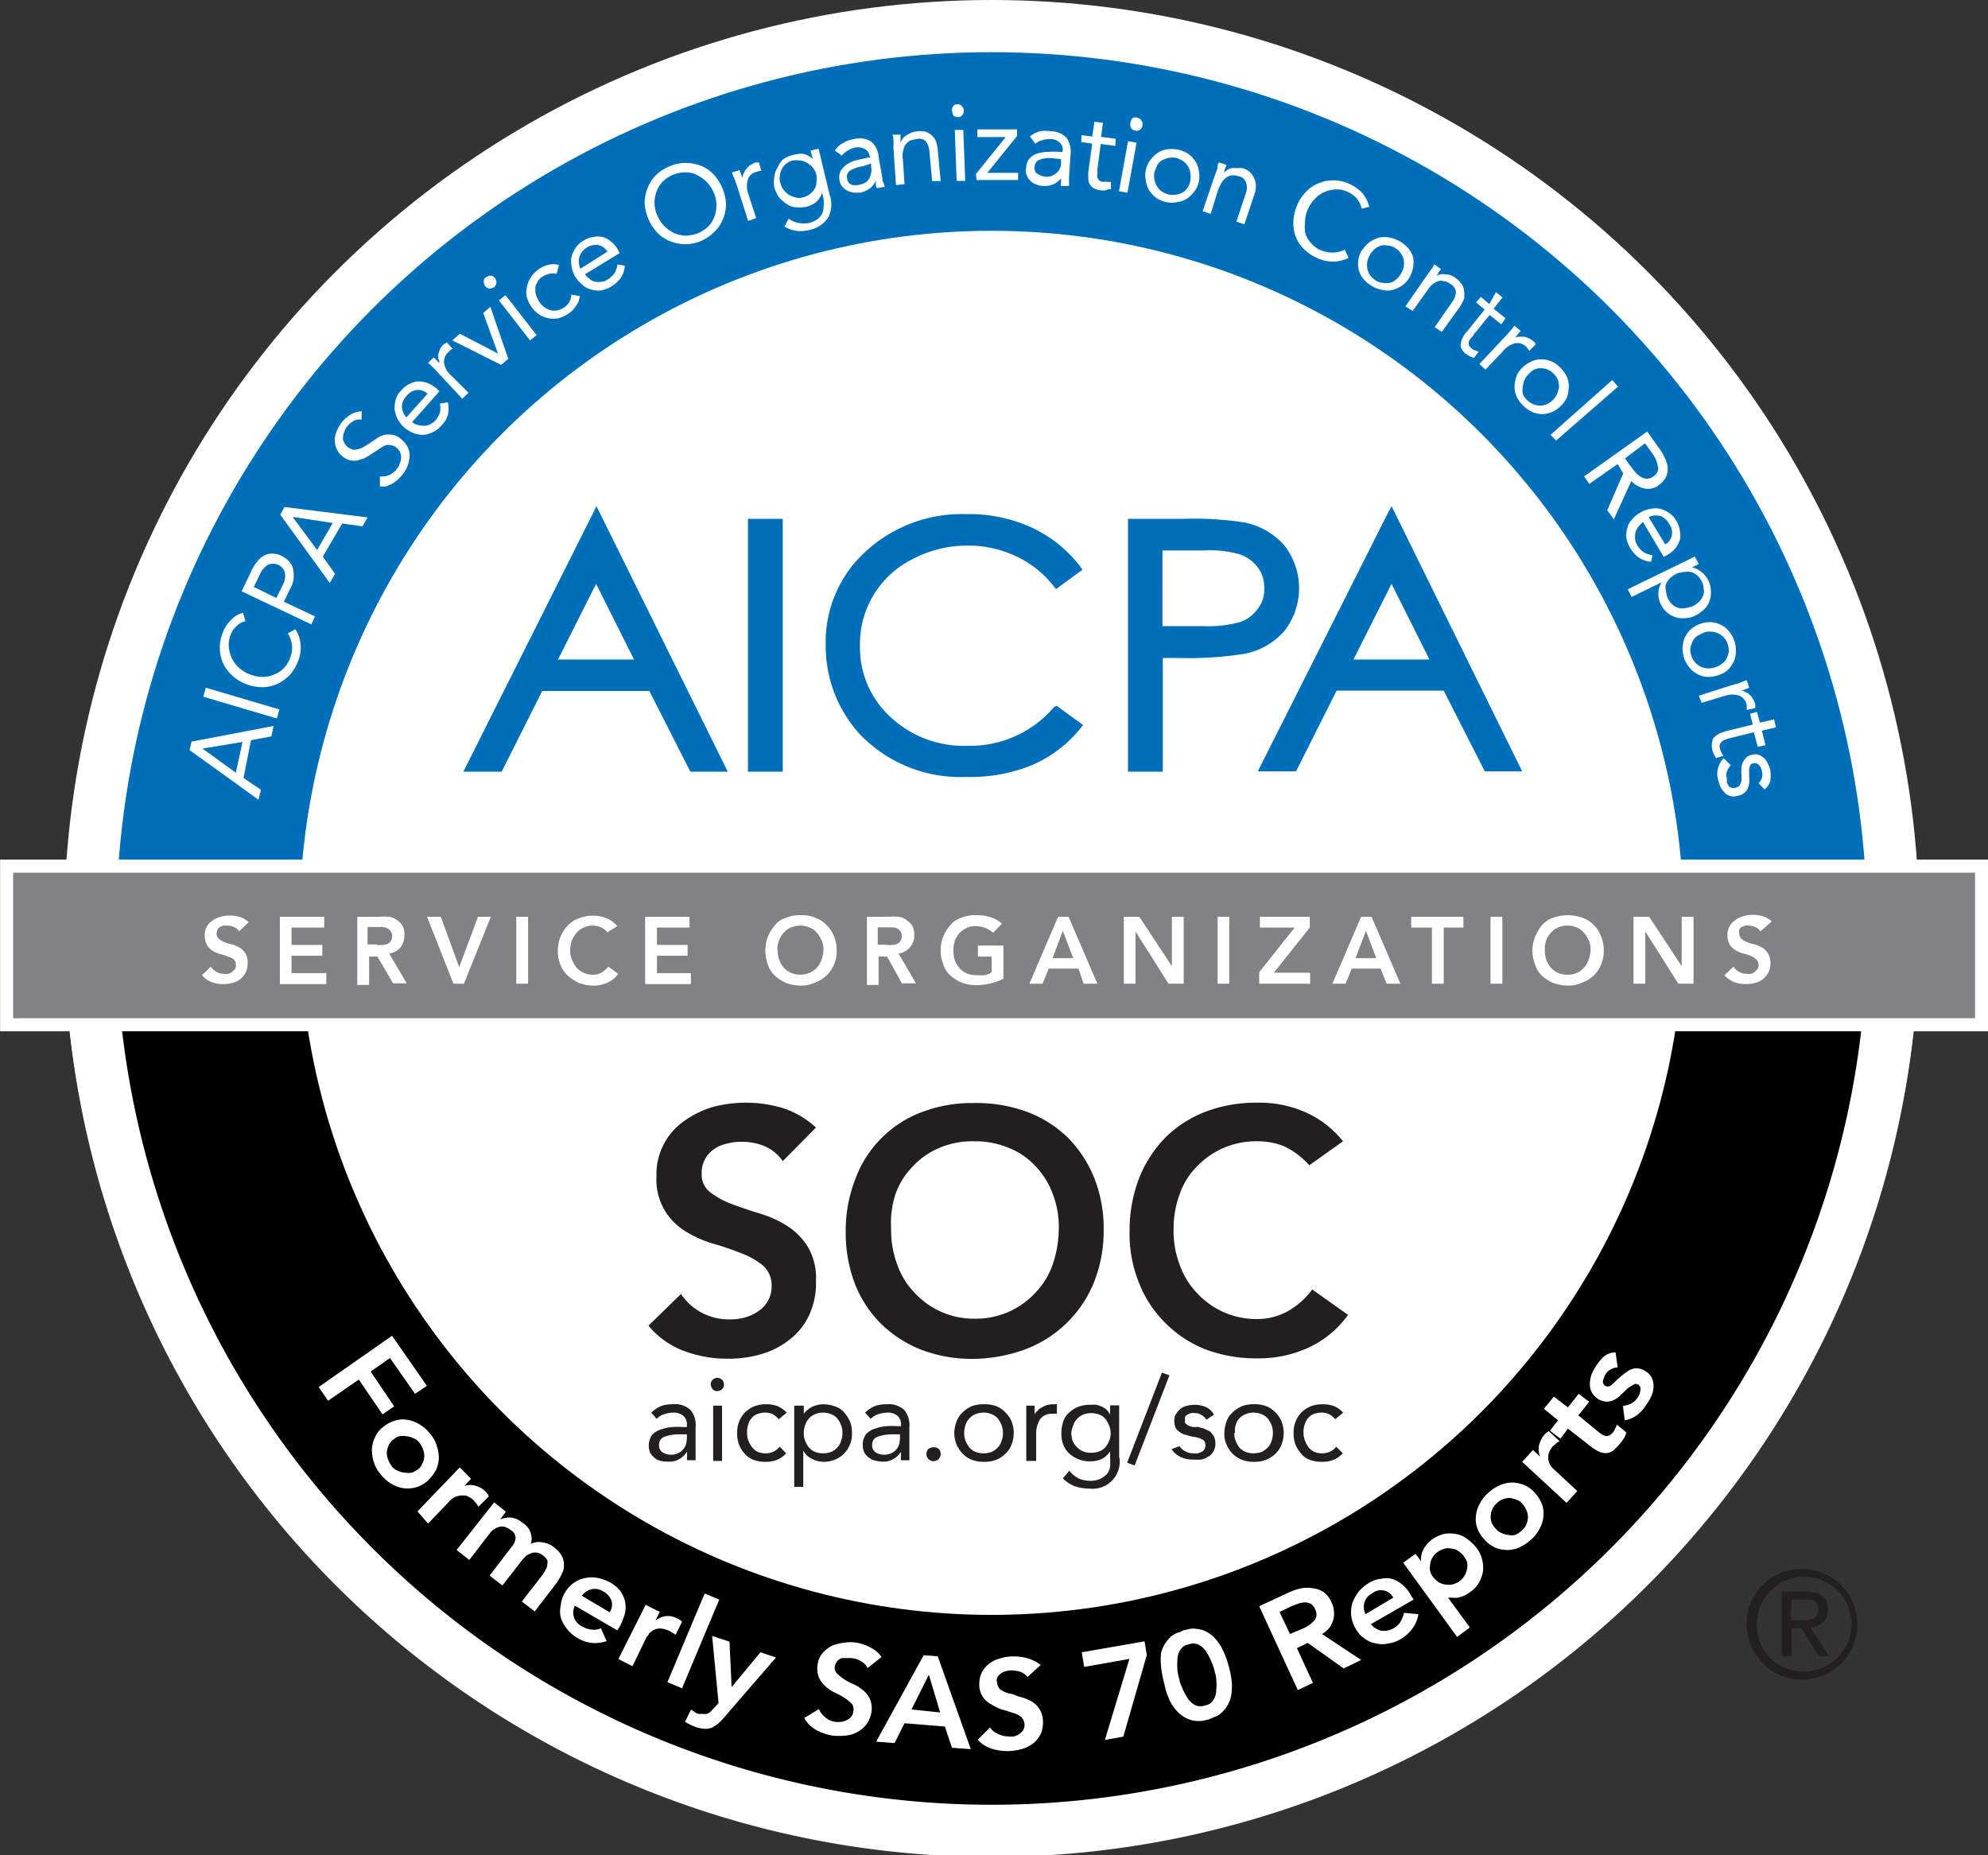 <svg xmlns="http://www.w3.org/2000/svg" viewBox="0 0 114.29 106.66"><rect x="0" y="0" width="114.29" height="106.66" fill="#333333" stroke="none"/><defs><style>.cls-1,.cls-5{fill:#006fba;}.cls-1,.cls-2,.cls-3,.cls-7{stroke:#fff;stroke-miterlimit:10;}.cls-1,.cls-2,.cls-3{stroke-width:3px;}.cls-3,.cls-6{fill:#fff;}.cls-4{fill:#231f20;}.cls-7{fill:#808285;stroke-width:0.75px;}</style></defs><title>Asset 3</title><g id="Layer_2" data-name="Layer 2"><g id="Layer_3" data-name="Layer 3"><g id="bg"><circle class="cls-1" cx="57.01" cy="53.33" r="51.83"/><path class="cls-2" d="M5.21,55.2a51.83,51.83,0,0,0,103.6,0Z"/></g><g id="top"><circle class="cls-3" cx="57.01" cy="53.06" r="38.29"/><path class="cls-4" d="M45,66.76A2.44,2.44,0,0,0,44,65.92a3.37,3.37,0,0,0-1.38-.27,2.89,2.89,0,0,0-.84.11,1.82,1.82,0,0,0-.74.32,1.62,1.62,0,0,0-.7,1.39,1.27,1.27,0,0,0,.49,1.08A4.8,4.8,0,0,0,42,69.2c.49.19,1,.36,1.6.55a6.37,6.37,0,0,1,1.6.7,3.88,3.88,0,0,1,1.22,1.2,3.5,3.5,0,0,1,.49,2,4.32,4.32,0,0,1-.41,2A3.71,3.71,0,0,1,45.42,77a4.6,4.6,0,0,1-1.63.85,6.61,6.61,0,0,1-1.95.27,7,7,0,0,1-2.5-.44,4.82,4.82,0,0,1-2.06-1.46l1.87-1.82a3.29,3.29,0,0,0,1.2,1.08,3.34,3.34,0,0,0,1.57.38,3.23,3.23,0,0,0,.87-.1,2.7,2.7,0,0,0,.79-.36,1.69,1.69,0,0,0,.78-1.43,1.51,1.51,0,0,0-.49-1.2,4.3,4.3,0,0,0-1.22-.7c-.49-.19-1-.38-1.6-.55a6.37,6.37,0,0,1-1.6-.7,3.59,3.59,0,0,1-1.22-1.2,3.5,3.5,0,0,1-.49-2,3.72,3.72,0,0,1,1.6-3.17A5.54,5.54,0,0,1,41,63.64a7.55,7.55,0,0,1,1.9-.24,7.45,7.45,0,0,1,2.14.32,5.22,5.22,0,0,1,1.87,1.11Z"/><path class="cls-4" d="M48.62,70.8a8.1,8.1,0,0,1,.55-3A6.5,6.5,0,0,1,53,63.94a8.14,8.14,0,0,1,3-.52,8.47,8.47,0,0,1,3,.49,6.81,6.81,0,0,1,2.36,1.47,7,7,0,0,1,1.54,2.33,7.8,7.8,0,0,1,.55,3,8,8,0,0,1-.55,3A6.87,6.87,0,0,1,59,77.56a8.92,8.92,0,0,1-3,.57,8.26,8.26,0,0,1-3-.51,7,7,0,0,1-2.34-1.5,6.67,6.67,0,0,1-1.51-2.3A8.27,8.27,0,0,1,48.62,70.8Zm2.61-.16a5.64,5.64,0,0,0,.35,2.06,4.42,4.42,0,0,0,1,1.63A4.63,4.63,0,0,0,56,75.82a4.73,4.73,0,0,0,2-.4,4.65,4.65,0,0,0,1.52-1.09,4.42,4.42,0,0,0,1-1.63,6.49,6.49,0,0,0,.35-2.06,5.2,5.2,0,0,0-.35-2,4.55,4.55,0,0,0-1-1.6A4.17,4.17,0,0,0,58,66a5.06,5.06,0,0,0-2-.38,4.81,4.81,0,0,0-2,.38,4.43,4.43,0,0,0-1.52,1.06,4.3,4.3,0,0,0-1,1.6A5.35,5.35,0,0,0,51.23,70.64Z"/><path class="cls-4" d="M75.27,67a4.39,4.39,0,0,0-1.49-1.11,4,4,0,0,0-1.44-.27,4.81,4.81,0,0,0-2,.38,4.73,4.73,0,0,0-1.52,1.06,4.07,4.07,0,0,0-1,1.6,5.63,5.63,0,0,0-.35,2,5.44,5.44,0,0,0,.35,2.06,4.42,4.42,0,0,0,1,1.63,4.63,4.63,0,0,0,3.47,1.49,3.62,3.62,0,0,0,1.65-.4,4.41,4.41,0,0,0,1.5-1.3l2.06,1.46a5.76,5.76,0,0,1-2.31,1.9,6.88,6.88,0,0,1-2.9.6,8.31,8.31,0,0,1-3-.52A6.74,6.74,0,0,1,67,76.07a6.64,6.64,0,0,1-1.52-2.31,7.57,7.57,0,0,1-.54-3,8.32,8.32,0,0,1,.54-3A7.12,7.12,0,0,1,67,65.4a6.74,6.74,0,0,1,2.33-1.49,8.2,8.2,0,0,1,3-.51,6.53,6.53,0,0,1,2.63.51,5.71,5.71,0,0,1,2.25,1.71Z"/><path class="cls-4" d="M37.44,81.22a2,2,0,0,1,.57-.38,2,2,0,0,1,.68-.1,1.29,1.29,0,0,1,1,.32,1.35,1.35,0,0,1,.3,1v1.62c0,.11,0,.19,0,.28H39.5a1.1,1.1,0,0,1,0-.25v-.24h0a1.42,1.42,0,0,1-.41.4,1.1,1.1,0,0,1-.62.17A2.05,2.05,0,0,1,38,84a.85.85,0,0,1-.38-.19.89.89,0,0,1-.25-.3,1.1,1.1,0,0,1,.11-1,1.15,1.15,0,0,1,.52-.32,2.4,2.4,0,0,1,.65-.14,4.86,4.86,0,0,1,.65,0h.19V81.9a.64.64,0,0,0-.22-.51.9.9,0,0,0-.57-.17,1.66,1.66,0,0,0-.51.09,1,1,0,0,0-.44.27ZM39,82.47a2.35,2.35,0,0,0-.81.14.47.47,0,0,0-.3.46.48.48,0,0,0,.19.43.88.88,0,0,0,.49.14.92.92,0,0,0,.4-.08.81.81,0,0,0,.3-.22.92.92,0,0,0,.17-.3,2.06,2.06,0,0,0,.05-.38v-.19Z"/><path class="cls-4" d="M40.86,79.6a.35.35,0,0,1,.11-.27.39.39,0,0,1,.54,0,.35.35,0,0,1,.11.27.32.32,0,0,1-.11.27.35.35,0,0,1-.27.11.31.31,0,0,1-.27-.11A.5.5,0,0,1,40.86,79.6ZM41,80.82h.51V84H41Z"/><path class="cls-4" d="M44.77,81.6a1.25,1.25,0,0,0-.35-.29,1.08,1.08,0,0,0-.44-.09,1.18,1.18,0,0,0-.46.09.7.7,0,0,0-.32.24.81.81,0,0,0-.19.38,1.17,1.17,0,0,0-.06.46,1.34,1.34,0,0,0,.08.46,2,2,0,0,0,.22.38,1,1,0,0,0,.33.25,1.18,1.18,0,0,0,.43.08,1,1,0,0,0,.81-.38l.38.38a1.47,1.47,0,0,1-.54.38,1.85,1.85,0,0,1-.65.11,1.94,1.94,0,0,1-.68-.11,1.3,1.3,0,0,1-.51-.35,1.65,1.65,0,0,1-.33-.52,1.8,1.8,0,0,1-.11-.68,1.67,1.67,0,0,1,.11-.65,1.65,1.65,0,0,1,.33-.52,1.71,1.71,0,0,1,.51-.35,1.83,1.83,0,0,1,.68-.13,1.93,1.93,0,0,1,.68.1,1.71,1.71,0,0,1,.54.38Z"/><path class="cls-4" d="M45.69,80.82h.52v.46h0a1.62,1.62,0,0,1,.51-.41,1.65,1.65,0,0,1,.63-.13,2,2,0,0,1,.68.13,1.17,1.17,0,0,1,.51.35,2.07,2.07,0,0,1,.33.52,1.74,1.74,0,0,1,.11.65,1.61,1.61,0,0,1-.44,1.17,1.49,1.49,0,0,1-.51.35,1.66,1.66,0,0,1-.63.14,1.51,1.51,0,0,1-.76-.19,1.07,1.07,0,0,1-.46-.46h0v2.09h-.52V80.82Zm.52,1.57a1.14,1.14,0,0,0,.08.46,1.3,1.3,0,0,0,.22.38,1,1,0,0,0,.35.25,1.36,1.36,0,0,0,.92,0,1,1,0,0,0,.35-.25.8.8,0,0,0,.22-.38,1.14,1.14,0,0,0,.08-.46,1.17,1.17,0,0,0-.08-.46,1.3,1.3,0,0,0-.22-.38.85.85,0,0,0-.35-.24,1.22,1.22,0,0,0-.92,0,1,1,0,0,0-.57.62A1.24,1.24,0,0,0,46.21,82.39Z"/><path class="cls-4" d="M49.73,81.22a2,2,0,0,1,.57-.38,2,2,0,0,1,.68-.1,1.32,1.32,0,0,1,1,.32,1.39,1.39,0,0,1,.3,1v1.62c0,.11,0,.19,0,.28H51.8a.74.74,0,0,1,0-.25v-.24h0a1.3,1.3,0,0,1-.41.4,1.1,1.1,0,0,1-.62.17,2.14,2.14,0,0,1-.46-.06.91.91,0,0,1-.38-.19.89.89,0,0,1-.25-.3.92.92,0,0,1-.08-.4,1,1,0,0,1,.19-.63,1.15,1.15,0,0,1,.52-.32,2.4,2.4,0,0,1,.65-.14,4.86,4.86,0,0,1,.65,0h.19V81.9a.64.64,0,0,0-.22-.51.86.86,0,0,0-.57-.17,1.66,1.66,0,0,0-.51.09,1,1,0,0,0-.44.27Zm1.52,1.25a2.35,2.35,0,0,0-.81.14.47.47,0,0,0-.3.46.5.5,0,0,0,.19.43.88.88,0,0,0,.49.14,1,1,0,0,0,.41-.08.89.89,0,0,0,.3-.22.88.88,0,0,0,.16-.3,1.46,1.46,0,0,0,.05-.38v-.19Z"/><path class="cls-4" d="M53.67,83.21a.41.41,0,0,1,.3.1.4.4,0,0,1,.11.3.44.44,0,0,1-.14.3.41.41,0,0,1-.68-.3.43.43,0,0,1,.11-.3A.6.6,0,0,1,53.67,83.21Z"/><path class="cls-4" d="M54.86,82.39a2,2,0,0,1,.14-.68,1.3,1.3,0,0,1,.35-.51,1.76,1.76,0,0,1,.54-.36,1.93,1.93,0,0,1,.68-.1,1.9,1.9,0,0,1,.68.1,1.42,1.42,0,0,1,.54.36,1.57,1.57,0,0,1,.36.51,1.83,1.83,0,0,1,.13.68,1.91,1.91,0,0,1-.13.68,1.32,1.32,0,0,1-.36.52,1.53,1.53,0,0,1-.54.35,1.9,1.9,0,0,1-.68.11,1.94,1.94,0,0,1-.68-.11,1.48,1.48,0,0,1-.54-.35,1.9,1.9,0,0,1-.35-.52A1.79,1.79,0,0,1,54.86,82.39Zm.57,0a1.34,1.34,0,0,0,.08.46,2,2,0,0,0,.22.38,1.19,1.19,0,0,0,.35.25,1.4,1.4,0,0,0,.47.08,1.39,1.39,0,0,0,.46-.08,1.19,1.19,0,0,0,.35-.25.89.89,0,0,0,.22-.38,1.34,1.34,0,0,0,.08-.46,1.39,1.39,0,0,0-.08-.46,2,2,0,0,0-.22-.38,1,1,0,0,0-.35-.24,1.18,1.18,0,0,0-.46-.09,1.19,1.19,0,0,0-.47.09,1,1,0,0,0-.35.24,1,1,0,0,0-.22.38A1.39,1.39,0,0,0,55.43,82.39Z"/><path class="cls-4" d="M59,81.58v-.76h.48v.51h0a.43.43,0,0,1,.17-.21.47.47,0,0,1,.24-.19.92.92,0,0,1,.3-.14,1.41,1.41,0,0,1,.35-.05h.11a.22.22,0,0,1,.11,0l0,.55a.83.83,0,0,0-.27,0,.78.78,0,0,0-.7.32,1.55,1.55,0,0,0-.22.87V84H59V81.58Z"/><path class="cls-4" d="M64.36,83.83a1.56,1.56,0,0,1-1.71,1.76,2.74,2.74,0,0,1-.84-.13A2,2,0,0,1,61.1,85l.38-.44A1.58,1.58,0,0,0,62,85a1.64,1.64,0,0,0,.65.14,1.37,1.37,0,0,0,.6-.11,1.61,1.61,0,0,0,.38-.27,1,1,0,0,0,.19-.41,4.07,4.07,0,0,0,0-.49v-.41h0a1.27,1.27,0,0,1-.49.44,1.64,1.64,0,0,1-.62.13,1.62,1.62,0,0,1-.68-.11,1.8,1.8,0,0,1-.54-.32,1.32,1.32,0,0,1-.36-.52,1.64,1.64,0,0,1-.11-.65,2,2,0,0,1,.11-.7,1.14,1.14,0,0,1,.36-.52,1.5,1.5,0,0,1,.54-.33,1.9,1.9,0,0,1,.68-.1,1.72,1.72,0,0,1,.32,0,2.13,2.13,0,0,1,.33.11,1.09,1.09,0,0,1,.27.19.88.88,0,0,1,.19.27h0v-.54h.52v3Zm-2.77-1.44a1.48,1.48,0,0,0,.08.46,1.11,1.11,0,0,0,.25.36,1.15,1.15,0,0,0,.35.24,1.23,1.23,0,0,0,.44.08,1.34,1.34,0,0,0,.48-.08.85.85,0,0,0,.36-.24,1.42,1.42,0,0,0,.21-.36,1,1,0,0,0,.09-.43,1.14,1.14,0,0,0-.09-.46,1.55,1.55,0,0,0-.21-.38.86.86,0,0,0-.36-.25,1.3,1.3,0,0,0-.46-.08,1.39,1.39,0,0,0-.46.08,1.19,1.19,0,0,0-.35.25.89.89,0,0,0-.22.38A1.36,1.36,0,0,0,61.59,82.39Z"/><path class="cls-4" d="M65.23,84.26l-.43-.16,2-5.18.43.16Z"/><path class="cls-4" d="M67.81,83.15a.82.82,0,0,0,.35.3.85.85,0,0,0,.46.11.74.74,0,0,0,.25,0,1.56,1.56,0,0,0,.21-.08.5.5,0,0,0,.17-.16.51.51,0,0,0,0-.44.29.29,0,0,0-.17-.13.44.44,0,0,0-.21-.08.82.82,0,0,0-.25-.06,2.26,2.26,0,0,1-.43-.11.78.78,0,0,1-.36-.16.69.69,0,0,1-.24-.24,1,1,0,0,1-.08-.41.68.68,0,0,1,.11-.41,1.29,1.29,0,0,1,.27-.3,1,1,0,0,1,.38-.16,1.88,1.88,0,0,1,.43-.05,1.65,1.65,0,0,1,.63.13,1,1,0,0,1,.46.44l-.44.29a.7.7,0,0,0-.27-.27.65.65,0,0,0-.4-.11.53.53,0,0,0-.22,0l-.19.08a.32.32,0,0,0-.14.14.48.48,0,0,0,0,.19.38.38,0,0,0,0,.16c.06.06.11.08.17.14l.24.08a1,1,0,0,0,.3,0,3.59,3.59,0,0,1,.41.11l.32.16a1.51,1.51,0,0,1,.22.28.92.92,0,0,1,.08.4.83.83,0,0,1-.11.46.72.72,0,0,1-.3.3,1,1,0,0,1-.4.17,3.75,3.75,0,0,1-.47,0,1.65,1.65,0,0,1-.7-.14,1.35,1.35,0,0,1-.54-.46Z"/><path class="cls-4" d="M70.39,82.39a2,2,0,0,1,.13-.68,1.3,1.3,0,0,1,.35-.51,2.09,2.09,0,0,1,.55-.36,1.85,1.85,0,0,1,.67-.1,1.87,1.87,0,0,1,.68.1,1.54,1.54,0,0,1,.55.36,1.71,1.71,0,0,1,.35.51,1.83,1.83,0,0,1,.13.68,1.91,1.91,0,0,1-.13.68,1.41,1.41,0,0,1-.35.52,1.68,1.68,0,0,1-.55.35,1.87,1.87,0,0,1-.68.11,1.85,1.85,0,0,1-.67-.11,1.52,1.52,0,0,1-.55-.35,1.7,1.7,0,0,1-.35-.52A1.36,1.36,0,0,1,70.39,82.39Zm.57,0a1.14,1.14,0,0,0,.08.46,1.55,1.55,0,0,0,.21.38,1.11,1.11,0,0,0,.36.25,1.3,1.3,0,0,0,.46.08,1.39,1.39,0,0,0,.46-.08,1.19,1.19,0,0,0,.35-.25.89.89,0,0,0,.22-.38,1.34,1.34,0,0,0,.08-.46,1.39,1.39,0,0,0-.08-.46,2,2,0,0,0-.22-.38,1,1,0,0,0-.35-.24,1.18,1.18,0,0,0-.46-.09,1.11,1.11,0,0,0-.46.09,1,1,0,0,0-.36.24.94.94,0,0,0-.21.38A1.17,1.17,0,0,0,71,82.39Z"/><path class="cls-4" d="M76.76,81.6a1.12,1.12,0,0,0-.35-.29,1,1,0,0,0-.43-.09,1.19,1.19,0,0,0-.47.09.7.7,0,0,0-.32.24,1,1,0,0,0-.19.38,1.17,1.17,0,0,0-.06.46,1.14,1.14,0,0,0,.09.46,1.55,1.55,0,0,0,.21.38,1,1,0,0,0,.33.25,1.18,1.18,0,0,0,.43.08,1,1,0,0,0,.82-.38l.38.38a1.6,1.6,0,0,1-.55.38,1.81,1.81,0,0,1-.65.11,1.94,1.94,0,0,1-.68-.11,1.17,1.17,0,0,1-.51-.35,2.07,2.07,0,0,1-.33-.52,1.8,1.8,0,0,1-.11-.68,1.67,1.67,0,0,1,.11-.65,1.65,1.65,0,0,1,.33-.52,1.71,1.71,0,0,1,.51-.35,1.83,1.83,0,0,1,.68-.13,1.9,1.9,0,0,1,.68.1,1.6,1.6,0,0,1,.54.38Z"/><path class="cls-5" d="M34.08,29.53,26.64,44.37h2.2l2.33-4.64h6.16l2.36,4.64h2.15L34.29,29.1Zm-2,8.39,2.19-4.35,2.18,4.35ZM43,29.83V44.37h2V29.83Z"/><path class="cls-5" d="M80,29.1l-.21.4L72.31,44.35h2.2l2.33-4.64H83l2.36,4.64h2.15Zm-2.19,8.82L80,33.57l2.18,4.35ZM60.59,40.66a6.32,6.32,0,0,1-4.94,2.22,6.16,6.16,0,0,1-4.45-1.65,5.39,5.39,0,0,1-1.76-4.07,5.44,5.44,0,0,1,3-5,6.72,6.72,0,0,1,3.12-.79,6.37,6.37,0,0,1,2.82.6,5.87,5.87,0,0,1,2.2,1.74l.13.16,1.52-1.11-.13-.19a7.46,7.46,0,0,0-2.77-2.23,8.66,8.66,0,0,0-3.77-.78,8.14,8.14,0,0,0-5.78,2.14,7,7,0,0,0-2.31,5.32,7.54,7.54,0,0,0,1.9,5.13,8,8,0,0,0,6.19,2.52h0A9.35,9.35,0,0,0,59.31,44a7.22,7.22,0,0,0,2.8-2.12l.16-.19-1.52-1.11Zm13.24-4.37a4,4,0,0,0,0-4.94,4.18,4.18,0,0,0-2.22-1.3,18.92,18.92,0,0,0-3.5-.22H64.85V44.37h2V37.83h.84a20.43,20.43,0,0,0,3.86-.24A4.06,4.06,0,0,0,73.83,36.29ZM72.31,35a2.08,2.08,0,0,1-1,.76,7,7,0,0,1-2.17.24l-2.31,0V31.65h2.42a6.07,6.07,0,0,1,2.08.24,2.22,2.22,0,0,1,1,.76,1.92,1.92,0,0,1,.35,1.17A1.78,1.78,0,0,1,72.31,35Z"/><path class="cls-6" d="M22.54,76.8l2,2.88-.68.46-1.44-2.06-1.11.78,1.35,2-.67.46-1.36-2-1.77,1.22-.54-.79Z"/><path class="cls-6" d="M22,82.07a1.85,1.85,0,0,1,.68-.38,1.43,1.43,0,0,1,.7-.06,1.84,1.84,0,0,1,.71.25,2.07,2.07,0,0,1,.6.51,2,2,0,0,1,.4.68,2.36,2.36,0,0,1,.14.73,1.83,1.83,0,0,1-.16.71,2.48,2.48,0,0,1-.47.62,1.81,1.81,0,0,1-.67.38,1.76,1.76,0,0,1-.71.06,1.9,1.9,0,0,1-.71-.25,2.19,2.19,0,0,1-.59-.51,2,2,0,0,1-.41-.68,2.39,2.39,0,0,1-.13-.73,1.63,1.63,0,0,1,.16-.71A1.42,1.42,0,0,1,22,82.07Zm.6.7a.76.76,0,0,0-.25.33.94.94,0,0,0-.05.78,1.45,1.45,0,0,0,.21.41.77.77,0,0,0,.36.27,1,1,0,0,0,.4.11,1.13,1.13,0,0,0,.41,0,1.45,1.45,0,0,0,.35-.19.76.76,0,0,0,.25-.33.94.94,0,0,0,.11-.38,1,1,0,0,0-.06-.41,1.54,1.54,0,0,0-.21-.4.77.77,0,0,0-.36-.27,1,1,0,0,0-.4-.11,1.13,1.13,0,0,0-.41,0A.61.61,0,0,0,22.63,82.77Z"/><path class="cls-6" d="M26.43,84.37l.65.65-.38.41h0a1.11,1.11,0,0,1,.65,0,1.32,1.32,0,0,1,.57.33,1,1,0,0,1,.11.14.91.91,0,0,0,.08.13l-.6.6c-.05-.06-.08-.14-.13-.19a2.09,2.09,0,0,1-.14-.17,1.25,1.25,0,0,0-.43-.27,1.14,1.14,0,0,0-.41,0,.88.88,0,0,0-.3.1l-.19.14-1.3,1.36L24,86.9Z"/><path class="cls-6" d="M28.41,86.38l.67.54-.32.44h0a1.26,1.26,0,0,1,.57-.11,1.18,1.18,0,0,1,.7.3,1.06,1.06,0,0,1,.49,1.22,1,1,0,0,1,.71-.08,1.27,1.27,0,0,1,.65.3,1.43,1.43,0,0,1,.41.46,1.1,1.1,0,0,1,.13.51,1.06,1.06,0,0,1-.11.52c-.08.16-.19.35-.29.51l-1.28,1.66L30,92.08l1.22-1.57c.05-.09.11-.17.16-.28a.47.47,0,0,0,.08-.27.52.52,0,0,0,0-.27,1,1,0,0,0-.22-.24,1.11,1.11,0,0,0-.32-.17.92.92,0,0,0-.33,0,2,2,0,0,0-.3.14,2.72,2.72,0,0,0-.24.24l-1.17,1.5-.73-.57,1.27-1.66a.82.82,0,0,0,.22-.51.53.53,0,0,0-.27-.44,1.35,1.35,0,0,0-.35-.19.62.62,0,0,0-.33,0,1.35,1.35,0,0,0-.3.14.91.91,0,0,0-.24.24l-1.17,1.52-.73-.57Z"/><path class="cls-6" d="M33.05,92.32A.92.92,0,0,0,33,93a.89.89,0,0,0,.46.51,1.42,1.42,0,0,0,.57.19,1,1,0,0,0,.52-.08l.32.74a2.18,2.18,0,0,1-.89.1,2,2,0,0,1-.79-.29,2,2,0,0,1-.6-.52,2,2,0,0,1-.35-.65,1.53,1.53,0,0,1,0-.71,1.75,1.75,0,0,1,.24-.73A1.92,1.92,0,0,1,33,91a1.73,1.73,0,0,1,.65-.27,1.79,1.79,0,0,1,.73,0,2.7,2.7,0,0,1,.73.27,2.29,2.29,0,0,1,.54.46,1.73,1.73,0,0,1,.28.6,1.65,1.65,0,0,1,0,.7,3.86,3.86,0,0,1-.3.76l-.14.22Zm2,.38a.8.8,0,0,0,.11-.65,1,1,0,0,0-.46-.54.92.92,0,0,0-.68-.14,1,1,0,0,0-.57.38Z"/><path class="cls-6" d="M37.12,92.27l.81.41-.24.48h0a1.36,1.36,0,0,1,.6-.24,1.1,1.1,0,0,1,.65.14.37.37,0,0,1,.14.08.32.32,0,0,1,.13.11l-.38.76a.45.45,0,0,0-.19-.14.72.72,0,0,0-.19-.11,1.32,1.32,0,0,0-.51-.13.85.85,0,0,0-.38.1,1.46,1.46,0,0,0-.25.19c0,.09-.1.14-.13.19l-.82,1.69-.81-.41Z"/><path class="cls-6" d="M40.51,91.62l.84.35-2.14,5.1-.84-.35Z"/><path class="cls-6" d="M40.94,94.06l1,.33L42.06,97h0l1.66-2,.89.3-3,3.47a2.89,2.89,0,0,1-.35.35,2,2,0,0,1-.35.22,1,1,0,0,1-.41.06A2.21,2.21,0,0,1,40,99.3a4.43,4.43,0,0,1-.62-.3l.35-.71c.06.06.14.08.19.14a1.13,1.13,0,0,0,.22.11,1.76,1.76,0,0,0,.27,0,.51.51,0,0,0,.22,0,.7.7,0,0,0,.19-.1l.19-.19.3-.33Z"/><path class="cls-6" d="M49.87,95.91a.76.76,0,0,0-.35-.38,1.1,1.1,0,0,0-.52-.19,1.16,1.16,0,0,0-.32,0,1.25,1.25,0,0,0-.3,0,.69.69,0,0,0-.25.17,1,1,0,0,0-.13.27.47.47,0,0,0,.11.43,2.81,2.81,0,0,0,.4.33,3.81,3.81,0,0,0,.57.3,2.32,2.32,0,0,1,.57.37,1.37,1.37,0,0,1,.38.52,1.44,1.44,0,0,1,.06.76,1.71,1.71,0,0,1-.3.68,1.67,1.67,0,0,1-1.19.62,3.9,3.9,0,0,1-.76,0,3.13,3.13,0,0,1-.93-.33,1.85,1.85,0,0,1-.68-.68l.85-.51a1.18,1.18,0,0,0,.38.48A1.06,1.06,0,0,0,48,99a1.12,1.12,0,0,0,.32,0,.68.68,0,0,0,.33-.09.5.5,0,0,0,.27-.19.46.46,0,0,0,.13-.29A.56.56,0,0,0,49,98a2,2,0,0,0-.41-.35,3.74,3.74,0,0,0-.57-.32,2.1,2.1,0,0,1-.57-.38,1.49,1.49,0,0,1-.38-.52,1.44,1.44,0,0,1-.06-.76,1.27,1.27,0,0,1,.3-.65,1.8,1.8,0,0,1,.55-.41,2.85,2.85,0,0,1,.67-.16,2.31,2.31,0,0,1,.74,0,2.7,2.7,0,0,1,.78.28,1.63,1.63,0,0,1,.63.54Z"/><path class="cls-6" d="M53.1,95.17l.81.06,1.9,5.34-1.08-.08-.41-1.22L52,99.08l-.57,1.14-1.06-.08Zm.95,3.29-.65-2.17-1,2Z"/><path class="cls-6" d="M59.07,96.42a1,1,0,0,0-.41-.3,1.85,1.85,0,0,0-.54-.08,1.28,1.28,0,0,0-.33.06.84.84,0,0,0-.27.13,1,1,0,0,0-.19.22.38.38,0,0,0,0,.3.56.56,0,0,0,.19.4,1.85,1.85,0,0,0,.49.22c.19,0,.4.14.62.19a2.65,2.65,0,0,1,.63.24,1.33,1.33,0,0,1,.7,1.17,1.7,1.7,0,0,1-.13.73,1.66,1.66,0,0,1-.41.52,2,2,0,0,1-.63.33,3.54,3.54,0,0,1-.76.13,3.24,3.24,0,0,1-1-.13,1.89,1.89,0,0,1-.82-.52l.71-.71a1,1,0,0,0,.46.38,1.46,1.46,0,0,0,.6.14,1.77,1.77,0,0,0,.32,0,1.19,1.19,0,0,0,.3-.14.92.92,0,0,0,.22-.22.63.63,0,0,0-.11-.76,1.32,1.32,0,0,0-.49-.24c-.19-.06-.41-.14-.62-.19A2.67,2.67,0,0,1,57,98a1.25,1.25,0,0,1-.7-1.16,1.51,1.51,0,0,1,.16-.71,1.54,1.54,0,0,1,.43-.49,1.66,1.66,0,0,1,.63-.29,2.06,2.06,0,0,1,.73-.11,2.7,2.7,0,0,1,.84.11,2.26,2.26,0,0,1,.74.38Z"/><path class="cls-6" d="M62.19,95l3.61-.63.13.79-1.35,4.69-1.06.19,1.41-4.66-2.6.46Z"/><path class="cls-6" d="M66.94,96.83a6.19,6.19,0,0,1-.19-1,3.79,3.79,0,0,1,0-.79,1.86,1.86,0,0,1,.25-.57,2.55,2.55,0,0,1,.32-.38,1.68,1.68,0,0,1,.38-.22c.14,0,.25-.11.33-.13l.35-.08a1.08,1.08,0,0,1,.44,0,1.43,1.43,0,0,1,.48.13,1.71,1.71,0,0,1,.49.35,2.56,2.56,0,0,1,.46.63,4.77,4.77,0,0,1,.38,1,5.17,5.17,0,0,1,.19,1,3.69,3.69,0,0,1-.05.78,1.85,1.85,0,0,1-.24.57,2.14,2.14,0,0,1-.33.38,1,1,0,0,1-.38.22l-.33.14-.35.08a1.54,1.54,0,0,1-.43,0,1.71,1.71,0,0,1-.49-.14,1.86,1.86,0,0,1-.49-.35,2.63,2.63,0,0,1-.46-.63A4.17,4.17,0,0,1,66.94,96.83Zm.87-.25c0,.17.11.33.19.55a3.13,3.13,0,0,0,.3.54,1.12,1.12,0,0,0,.43.38.78.78,0,0,0,.57,0,.64.64,0,0,0,.46-.32,1,1,0,0,0,.16-.55,2.62,2.62,0,0,0,0-.62c0-.22-.08-.38-.11-.54s-.11-.33-.19-.54a3.65,3.65,0,0,0-.3-.55,1.2,1.2,0,0,0-.43-.38.79.79,0,0,0-.57,0,.69.69,0,0,0-.47.32,1.1,1.1,0,0,0-.16.55,4.5,4.5,0,0,0,0,.62A2.86,2.86,0,0,0,67.81,96.58Z"/><path class="cls-6" d="M72.39,92.35l1.71-.79a3.3,3.3,0,0,1,.71-.24,2,2,0,0,1,.68,0,1.45,1.45,0,0,1,.59.21,1.42,1.42,0,0,1,.47.6,1.47,1.47,0,0,1,.1,1,1.32,1.32,0,0,1-.65.82l2.25,1.49-1,.49-2.07-1.47-.62.3.92,2-.87.41Zm2.47,1.3a1.37,1.37,0,0,0,.36-.19,1.32,1.32,0,0,0,.29-.24.6.6,0,0,0,.17-.3.67.67,0,0,0-.08-.41.63.63,0,0,0-.25-.3.79.79,0,0,0-.32-.08,1.51,1.51,0,0,0-.36.06l-.35.13-.76.36.6,1.27Z"/><path class="cls-6" d="M78.82,93.38a1,1,0,0,0,.6.38,1.14,1.14,0,0,0,1.11-.54,2.47,2.47,0,0,0,.19-.49l.82.08a1.81,1.81,0,0,1-.35.84,2.27,2.27,0,0,1-.63.57,1.81,1.81,0,0,1-.73.27,1.5,1.5,0,0,1-.73,0,1.41,1.41,0,0,1-.66-.29,1.57,1.57,0,0,1-.51-.57,2,2,0,0,1-.25-.74,2,2,0,0,1,.06-.7,2.43,2.43,0,0,1,.35-.65,2.19,2.19,0,0,1,.6-.52,1.55,1.55,0,0,1,.68-.24,1.32,1.32,0,0,1,.65,0,1.69,1.69,0,0,1,.6.33,2,2,0,0,1,.51.65l.14.21Zm1.28-1.52a.79.79,0,0,0-1.22-.24.85.85,0,0,0-.44.51,1,1,0,0,0,.06.68Z"/><path class="cls-6" d="M80.67,89.85l.71-.51.32.43h0a1.21,1.21,0,0,1,.14-.7,1.71,1.71,0,0,1,.48-.55A2,2,0,0,1,83,88.2a1.89,1.89,0,0,1,.71,0,1.49,1.49,0,0,1,.62.27,2.67,2.67,0,0,1,.55.52,1.79,1.79,0,0,1,.32.65,2,2,0,0,1,.06.68,2.08,2.08,0,0,1-.22.65,1.48,1.48,0,0,1-.49.54,1.81,1.81,0,0,1-.41.25,1.89,1.89,0,0,1-.35.1,1.13,1.13,0,0,1-.3,0c-.08,0-.16,0-.24,0h0l1.25,1.71-.73.55Zm3.47-.4a1.29,1.29,0,0,0-.3-.27.79.79,0,0,0-.38-.14.9.9,0,0,0-.4,0,1.51,1.51,0,0,0-.41.19,1.12,1.12,0,0,0-.3.33.91.91,0,0,0-.13.38,1.08,1.08,0,0,0,0,.4,1,1,0,0,0,.19.36,1.56,1.56,0,0,0,.3.27.86.86,0,0,0,.38.13,1,1,0,0,0,.41,0,1.36,1.36,0,0,0,.41-.19,1.1,1.1,0,0,0,.43-.7,1,1,0,0,0,0-.41A2,2,0,0,0,84.14,89.45Z"/><path class="cls-6" d="M85.34,88.52a2,2,0,0,1-.41-.65,1.58,1.58,0,0,1-.08-.7,1.77,1.77,0,0,1,.22-.71,2.2,2.2,0,0,1,.48-.62,2.54,2.54,0,0,1,.66-.44,1.86,1.86,0,0,1,.7-.16,2.09,2.09,0,0,1,.71.14,1.61,1.61,0,0,1,.62.46,2,2,0,0,1,.41.65,1.58,1.58,0,0,1,.08.7,1.72,1.72,0,0,1-.22.71,2,2,0,0,1-.49.62,2.49,2.49,0,0,1-.65.44,1.72,1.72,0,0,1-.7.16A2.08,2.08,0,0,1,86,89,1.92,1.92,0,0,1,85.34,88.52ZM86,87.9a.7.7,0,0,0,.32.24,1.19,1.19,0,0,0,.38.11.73.73,0,0,0,.41,0,1.32,1.32,0,0,0,.38-.25.92.92,0,0,0,.27-.38,1.14,1.14,0,0,0,.08-.4.92.92,0,0,0-.08-.38,1.82,1.82,0,0,0-.22-.36.77.77,0,0,0-.32-.24,2.11,2.11,0,0,0-.38-.11,1,1,0,0,0-.41.06,1,1,0,0,0-.38.24,1.1,1.1,0,0,0-.27.38,1,1,0,0,0-.08.41.81.81,0,0,0,.08.38A.94.94,0,0,0,86,87.9Z"/><path class="cls-6" d="M87.51,84.05l.62-.68.41.38h0a1.13,1.13,0,0,1-.06-.65,1.48,1.48,0,0,1,.3-.6.57.57,0,0,1,.11-.11.45.45,0,0,0,.14-.11l.62.57c-.05.06-.13.08-.19.14a.61.61,0,0,1-.16.13,1.26,1.26,0,0,0-.27.47.9.9,0,0,0,0,.4.91.91,0,0,0,.13.3.85.85,0,0,0,.14.16l1.38,1.28-.62.68Z"/><path class="cls-6" d="M89.71,82.72l-.6-.46.46-.6L88.76,81l.57-.7.81.62.62-.78.6.46-.62.78,1.22,1a.85.85,0,0,0,.38.19.48.48,0,0,0,.38-.21.61.61,0,0,0,.13-.22.4.4,0,0,0,.09-.24l.56.46a1.44,1.44,0,0,1-.13.32,2.6,2.6,0,0,1-.22.3,3.63,3.63,0,0,1-.43.44.82.82,0,0,1-.41.13.94.94,0,0,1-.43-.11,2.55,2.55,0,0,1-.46-.3l-1.28-1Z"/><path class="cls-6" d="M93,78.62a.87.87,0,0,0-.71.41,1.59,1.59,0,0,0-.13.35.26.26,0,0,0,.13.3.28.28,0,0,0,.28,0,2,2,0,0,0,.29-.25c.11-.1.22-.21.36-.32a3.47,3.47,0,0,1,.4-.3,1,1,0,0,1,.46-.14,1,1,0,0,1,.55.19.85.85,0,0,1,.35.41,1.06,1.06,0,0,1,.08.49,1.29,1.29,0,0,1-.13.52,2.17,2.17,0,0,1-.28.48,2.09,2.09,0,0,1-.54.6,1.59,1.59,0,0,1-.7.3l-.11-.82a2.23,2.23,0,0,0,.46-.13,1,1,0,0,0,.38-.35,1.6,1.6,0,0,0,.11-.19.71.71,0,0,0,.05-.22.36.36,0,0,0,0-.19.28.28,0,0,0-.1-.14c-.11-.05-.22-.08-.3,0a2,2,0,0,0-.33.21c-.11.11-.22.22-.35.33a1.2,1.2,0,0,1-.38.3.94.94,0,0,1-.46.13,1,1,0,0,1-.52-.16,1.14,1.14,0,0,1-.35-.38,1,1,0,0,1-.11-.46,2.06,2.06,0,0,1,.08-.52,2.21,2.21,0,0,1,.25-.48A2.6,2.6,0,0,1,92.2,78a1.07,1.07,0,0,1,.68-.24Z"/><path class="cls-6" d="M10.9,43.13l.11-.49,4.72-.9-.13.6-1.17.22L14,44.73l1,.68-.14.57Zm.74-.09h0l1.92,1.39.38-1.77Z"/><path class="cls-6" d="M11.69,40.06l.14-.52,4.23,1.25-.14.52Z"/><path class="cls-6" d="M14.11,35.72a1,1,0,0,0-.55.32,1.21,1.21,0,0,0-.32.52,1.45,1.45,0,0,0-.08.68,1.84,1.84,0,0,0,.19.65,1.8,1.8,0,0,0,.43.54,1.93,1.93,0,0,0,.6.35,2.1,2.1,0,0,0,.73.14,1.51,1.51,0,0,0,.65-.14,1.4,1.4,0,0,0,.54-.35,1.58,1.58,0,0,0,.38-.6,1.67,1.67,0,0,0,.11-.73,1.74,1.74,0,0,0-.24-.68l.43-.24a1.78,1.78,0,0,1,.3.87,2,2,0,0,1-.16,1,2.41,2.41,0,0,1-.46.76,2.72,2.72,0,0,1-.71.51,2.19,2.19,0,0,1-.84.19,2.7,2.7,0,0,1-.92-.16,2.57,2.57,0,0,1-.79-.46,2.49,2.49,0,0,1-.54-.68,2.23,2.23,0,0,1-.22-.84,2.16,2.16,0,0,1,.14-.92,2,2,0,0,1,.46-.76,1.43,1.43,0,0,1,.73-.46Z"/><path class="cls-6" d="M13.89,34l.57-1.19a2.14,2.14,0,0,1,.3-.49,1.14,1.14,0,0,1,.38-.35.94.94,0,0,1,.49-.14,1.09,1.09,0,0,1,.57.14,1.37,1.37,0,0,1,.48.38,1,1,0,0,1,.19.49,1.79,1.79,0,0,1,0,.51,1.33,1.33,0,0,1-.17.46l-.38.79,1.79.84-.21.46Zm2,.38.38-.78a1,1,0,0,0,.11-.65.65.65,0,0,0-.38-.47.7.7,0,0,0-.6,0,1.09,1.09,0,0,0-.43.49l-.38.78Z"/><path class="cls-6" d="M16.11,29.59l.25-.44,4.77.6-.29.51-1.17-.16L18.56,32l.7,1-.3.52Zm.71.13h0l1.41,1.9.9-1.55Z"/><path class="cls-6" d="M20.78,24.13a.67.67,0,0,0-.46.08,1.16,1.16,0,0,0-.35.3.69.69,0,0,0-.17.3.8.8,0,0,0-.08.33.48.48,0,0,0,.06.29.79.79,0,0,0,.21.28,2,2,0,0,0,.25.13.41.41,0,0,0,.27,0c.08,0,.19-.05.33-.11a3.47,3.47,0,0,0,.4-.24c.14-.11.3-.19.44-.3a1.62,1.62,0,0,1,.43-.19,1.39,1.39,0,0,1,.46,0,1,1,0,0,1,.49.25,1.48,1.48,0,0,1,.38.46,1.17,1.17,0,0,1,.11.51,2.15,2.15,0,0,1-.11.55,1.76,1.76,0,0,1-.3.51,2.44,2.44,0,0,1-.27.3,2.86,2.86,0,0,1-.3.22l-.35.16a1,1,0,0,1-.38,0l0-.57a1,1,0,0,0,.54-.08,1.1,1.1,0,0,0,.44-.36.67.67,0,0,0,.16-.3.89.89,0,0,0,.08-.32A.76.76,0,0,0,23,26a.8.8,0,0,0-.22-.27.58.58,0,0,0-.3-.13.61.61,0,0,0-.3,0,2.11,2.11,0,0,0-.35.19c-.13.09-.27.19-.46.3a3.45,3.45,0,0,1-.41.25,3.1,3.1,0,0,1-.4.13,1,1,0,0,1-.41,0,1.06,1.06,0,0,1-.43-.21,1.05,1.05,0,0,1-.36-.44,1.09,1.09,0,0,1-.11-.51,1.16,1.16,0,0,1,.11-.52,2.34,2.34,0,0,1,.27-.49,2.21,2.21,0,0,1,.52-.46,1.3,1.3,0,0,1,.65-.19Z"/><path class="cls-6" d="M25.75,23.13a1.76,1.76,0,0,1,0,.73,1.63,1.63,0,0,1-.38.62,1.55,1.55,0,0,1-.52.38,1.31,1.31,0,0,1-.54.14,1.44,1.44,0,0,1-.57-.11,2.08,2.08,0,0,1-.51-.32,2,2,0,0,1-.38-.49,2.06,2.06,0,0,1-.17-.57,2.24,2.24,0,0,1,.08-.57,1.28,1.28,0,0,1,.33-.52,1.48,1.48,0,0,1,.46-.35,1.15,1.15,0,0,1,.52-.14,1.31,1.31,0,0,1,.54.11,1.67,1.67,0,0,1,.54.35l.11.11-1.57,1.77a1,1,0,0,0,.32.16,1.49,1.49,0,0,0,.36.05.77.77,0,0,0,.35-.08,1.08,1.08,0,0,0,.3-.21,1.36,1.36,0,0,0,.27-.47,1.23,1.23,0,0,0,0-.51Zm-1.17-.49a.79.79,0,0,0-.6-.22.89.89,0,0,0-.59.33.86.86,0,0,0-.28.62,1,1,0,0,0,.25.63Z"/><path class="cls-6" d="M25.12,21.36a2.29,2.29,0,0,0-.27-.27,2.4,2.4,0,0,0-.24-.22l.32-.32.17.16.16.16h0c0-.08,0-.16-.06-.24a.83.83,0,0,1,0-.27,1.82,1.82,0,0,1,.11-.3.63.63,0,0,1,.22-.27.1.1,0,0,1,.08-.05l.08-.06.33.38a.54.54,0,0,0-.22.16.76.76,0,0,0-.27.65,1.15,1.15,0,0,0,.4.71l1,1-.35.35Z"/><path class="cls-6" d="M29.22,20.63l-.41.35L26,19.57l.44-.38,2.19,1.14h0L27.78,18l.41-.36Z"/><path class="cls-6" d="M27.89,16.45a.48.48,0,0,1-.08-.27.27.27,0,0,1,.13-.24.47.47,0,0,1,.28-.09c.1,0,.16.06.24.14a.48.48,0,0,1,.08.27.41.41,0,0,1-.13.25.54.54,0,0,1-.28.08A.39.39,0,0,1,27.89,16.45Zm.79.82.38-.3,1.79,2.3-.38.3Z"/><path class="cls-6" d="M32,15.75a.75.75,0,0,0-.44,0,1.35,1.35,0,0,0-.38.16.66.66,0,0,0-.29.33.57.57,0,0,0-.11.38,1,1,0,0,0,.05.38,2.25,2.25,0,0,0,.19.38,1.22,1.22,0,0,0,.3.3,1.09,1.09,0,0,0,.35.16.81.81,0,0,0,.38,0,1.14,1.14,0,0,0,.38-.16.88.88,0,0,0,.41-.74l.49.08a1,1,0,0,1-.22.57,1.29,1.29,0,0,1-.43.44,1.84,1.84,0,0,1-.57.27,1.57,1.57,0,0,1-.57,0,1.59,1.59,0,0,1-.55-.22,1.76,1.76,0,0,1-.43-.43,1.64,1.64,0,0,1-.27-.57,1.23,1.23,0,0,1,0-.57,1.45,1.45,0,0,1,.22-.55,1.84,1.84,0,0,1,.43-.46,1.65,1.65,0,0,1,.57-.27,1.34,1.34,0,0,1,.63,0Z"/><path class="cls-6" d="M35.92,15.28a1.43,1.43,0,0,1-.24.71,2.12,2.12,0,0,1-.54.49,1.82,1.82,0,0,1-.6.22,1.39,1.39,0,0,1-.57-.06,1,1,0,0,1-.49-.27,1.81,1.81,0,0,1-.41-.46,1.59,1.59,0,0,1-.21-.6,1.37,1.37,0,0,1,0-.57,1.86,1.86,0,0,1,.25-.51,1.31,1.31,0,0,1,.46-.41,1.29,1.29,0,0,1,.54-.19,1.1,1.1,0,0,1,.54,0,1.26,1.26,0,0,1,.49.27,1.49,1.49,0,0,1,.41.51l.08.14-2,1.22a1.15,1.15,0,0,0,.27.27.8.8,0,0,0,.32.16,1.46,1.46,0,0,0,.36,0,.66.66,0,0,0,.35-.13,1.27,1.27,0,0,0,.41-.38,1.41,1.41,0,0,0,.16-.49Zm-1-.81a.82.82,0,0,0-.52-.38,1,1,0,0,0-1.09.68,1,1,0,0,0,.06.68Z"/><path class="cls-6" d="M40.32,13.85a2.37,2.37,0,0,1-.92.19,2.32,2.32,0,0,1-.87-.17,2.06,2.06,0,0,1-.73-.48,2.71,2.71,0,0,1-.52-.79,2.87,2.87,0,0,1-.22-.92,2.32,2.32,0,0,1,.17-.87,2.19,2.19,0,0,1,.48-.74,2.45,2.45,0,0,1,.79-.51,2.17,2.17,0,0,1,.92-.19,2.32,2.32,0,0,1,.87.16A2.09,2.09,0,0,1,41,10a2.71,2.71,0,0,1,.52.79,2.81,2.81,0,0,1,.22.92,2.32,2.32,0,0,1-.17.87,2.15,2.15,0,0,1-.48.73A2.71,2.71,0,0,1,40.32,13.85Zm-.19-.44a2.17,2.17,0,0,0,.6-.4,1.69,1.69,0,0,0,.35-.57,1.94,1.94,0,0,0,.11-.68,1.68,1.68,0,0,0-.17-.71,2,2,0,0,0-.4-.6,2.54,2.54,0,0,0-.57-.4,1.42,1.42,0,0,0-.65-.14,1.85,1.85,0,0,0-1.31.54,1.69,1.69,0,0,0-.35.57,1.94,1.94,0,0,0-.11.68,1.68,1.68,0,0,0,.17.71,2,2,0,0,0,.4.6,2.33,2.33,0,0,0,.57.4,2,2,0,0,0,.65.14A2.41,2.41,0,0,0,40.13,13.41Z"/><path class="cls-6" d="M42.33,10.56c-.06-.13-.08-.24-.14-.35s-.08-.22-.11-.3l.44-.13a.84.84,0,0,0,.08.21,1.77,1.77,0,0,0,.08.22h0a.46.46,0,0,1,.08-.24.89.89,0,0,1,.14-.25,1.39,1.39,0,0,1,.21-.21l.3-.17.11,0h.11l.14.48a1.09,1.09,0,0,0-.28.06.66.66,0,0,0-.51.49,1.36,1.36,0,0,0,.05.81l.44,1.36-.46.16Z"/><path class="cls-6" d="M47.7,11.21a1.66,1.66,0,0,1-.08,1.28,1.65,1.65,0,0,1-1,.71,2.19,2.19,0,0,1-.79.08,1.92,1.92,0,0,1-.73-.25l.24-.46a1.3,1.3,0,0,0,.57.25,1.77,1.77,0,0,0,.6,0,1.51,1.51,0,0,0,.49-.22,1.24,1.24,0,0,0,.27-.32,1.24,1.24,0,0,0,.08-.41,3.29,3.29,0,0,0,0-.44l-.09-.35h0a1.15,1.15,0,0,1-.32.52,1.52,1.52,0,0,1-.52.27,1.77,1.77,0,0,1-.65.05,1.06,1.06,0,0,1-.54-.19,1.94,1.94,0,0,1-.44-.38,2.48,2.48,0,0,1-.27-.54,1.79,1.79,0,0,1,0-.65,1.16,1.16,0,0,1,.19-.54A1.34,1.34,0,0,1,45,9.18a1.61,1.61,0,0,1,.59-.27l.3-.06a.92.92,0,0,1,.3,0,1.82,1.82,0,0,1,.3.11,1.33,1.33,0,0,1,.24.19h0l-.13-.49.46-.11Zm-2.82-.65a.91.91,0,0,0,.19.38,1.29,1.29,0,0,0,.3.27,1.31,1.31,0,0,0,.38.14.61.61,0,0,0,.4,0,1.07,1.07,0,0,0,.68-.49.77.77,0,0,0,.11-.38,1.8,1.8,0,0,0,0-.4.87.87,0,0,0-.19-.41.85.85,0,0,0-.3-.27A.91.91,0,0,0,46,9.23a1.3,1.3,0,0,0-.43,0,1,1,0,0,0-.38.19.76.76,0,0,0-.24.3.8.8,0,0,0-.11.38A.7.7,0,0,0,44.88,10.56Z"/><path class="cls-6" d="M48,8.66a1.12,1.12,0,0,1,.46-.43A1.63,1.63,0,0,1,49.08,8a1.24,1.24,0,0,1,1,.14,1.23,1.23,0,0,1,.43.87l.22,1.24c0,.09,0,.17.06.25l.08.24-.46.08a.43.43,0,0,1-.06-.21c0-.08,0-.17,0-.22h0a1.18,1.18,0,0,1-.32.43,1.59,1.59,0,0,1-.54.25,2.17,2.17,0,0,1-.44,0,1.79,1.79,0,0,1-.35-.11,1.18,1.18,0,0,1-.27-.22.67.67,0,0,1-.16-.35.83.83,0,0,1,.08-.6,1.45,1.45,0,0,1,.4-.38,2,2,0,0,1,.57-.22c.22-.05.41-.08.57-.13l.19,0L50,9a.55.55,0,0,0-.28-.43.83.83,0,0,0-.54-.09,1.25,1.25,0,0,0-.43.17,1.16,1.16,0,0,0-.35.3Zm1.6.9a1.84,1.84,0,0,0-.71.24.41.41,0,0,0-.19.46.42.42,0,0,0,.25.36.88.88,0,0,0,.46,0,1.33,1.33,0,0,0,.35-.13.54.54,0,0,0,.22-.25.91.91,0,0,0,.1-.29.73.73,0,0,0,0-.36l0-.19Z"/><path class="cls-6" d="M51.36,8.45a1.58,1.58,0,0,0,0-.38c0-.11,0-.22-.06-.33l.47,0c0,.08,0,.16,0,.24s0,.16,0,.25h0A.65.65,0,0,1,51.88,8a.58.58,0,0,1,.19-.19,1.38,1.38,0,0,1,.27-.16,1.35,1.35,0,0,1,.33-.09,1.69,1.69,0,0,1,.51,0,1.11,1.11,0,0,1,.38.22.9.9,0,0,1,.25.35,2.11,2.11,0,0,1,.1.49l.17,1.79-.49,0-.16-1.73a1.07,1.07,0,0,0-.22-.57A.54.54,0,0,0,52.69,8a1.3,1.3,0,0,0-.4.1.85.85,0,0,0-.25.25,1.21,1.21,0,0,0-.13.38,1.18,1.18,0,0,0,0,.46L52,10.59l-.49.05Z"/><path class="cls-6" d="M54.73,6.33a.33.33,0,0,1,.08-.24A.24.24,0,0,1,55.05,6a.26.26,0,0,1,.25.11.33.33,0,0,1,.11.24.42.42,0,0,1-.09.27.26.26,0,0,1-.24.11.48.48,0,0,1-.27-.08A1.11,1.11,0,0,1,54.73,6.33Zm.16,1.14.49,0,.11,2.93-.49,0Z"/><path class="cls-6" d="M56.11,10l1.71-2.12H56.19V7.44h2.28v.38L56.76,9.94h1.77v.41H56.14Z"/><path class="cls-6" d="M59.21,7.85a1.42,1.42,0,0,1,.57-.3,1.66,1.66,0,0,1,.62,0,1.23,1.23,0,0,1,.92.38,1.4,1.4,0,0,1,.22,1l-.08,1.24v.52l-.46,0a.49.49,0,0,1,0-.21v-.22h0a1.3,1.3,0,0,1-.41.32,1.19,1.19,0,0,1-.6.11.79.79,0,0,1-.4-.08.87.87,0,0,1-.33-.19A.9.9,0,0,1,59,10a.6.6,0,0,1,0-.38.77.77,0,0,1,.22-.54,1,1,0,0,1,.48-.27,2.29,2.29,0,0,1,.6-.08,3.82,3.82,0,0,1,.6,0l.19,0V8.69a.51.51,0,0,0-.17-.49A.7.7,0,0,0,60.4,8a1.14,1.14,0,0,0-.46.06.77.77,0,0,0-.41.21ZM60.53,9.1a1.59,1.59,0,0,0-.75.08.43.43,0,0,0-.3.41c0,.19,0,.32.16.4a1.08,1.08,0,0,0,.46.17.78.78,0,0,0,.38-.06,1,1,0,0,0,.27-.16.88.88,0,0,0,.19-.27A.67.67,0,0,0,61,9.34l0-.19Z"/><path class="cls-6" d="M64.12,8.39l-.84-.11-.19,1.44c0,.08,0,.19,0,.27a.49.49,0,0,0,0,.22.47.47,0,0,0,.1.16.33.33,0,0,0,.25.08h.22a.43.43,0,0,0,.21,0l0,.43c-.08,0-.19,0-.3.06a1,1,0,0,1-.3,0,1,1,0,0,1-.41-.13.62.62,0,0,1-.21-.22.54.54,0,0,1-.08-.33,2.68,2.68,0,0,1,0-.4l.22-1.6-.62-.09,0-.4.62.08L62.92,7l.49.06-.11.81.84.11Z"/><path class="cls-6" d="M64.85,8.12l.49.08-.52,2.88L64.33,11ZM65,7a.42.42,0,0,1,.13-.22.34.34,0,0,1,.28,0,.26.26,0,0,1,.21.16.32.32,0,0,1,.06.27.41.41,0,0,1-.14.25.31.31,0,0,1-.27.05A.32.32,0,0,1,65,7.31.67.67,0,0,1,65,7Z"/><path class="cls-6" d="M65.88,9.75a1.37,1.37,0,0,1,.27-.57,1.57,1.57,0,0,1,.44-.41,1.29,1.29,0,0,1,.54-.19,1.78,1.78,0,0,1,1.19.27,1.56,1.56,0,0,1,.41.44,1.29,1.29,0,0,1,.19.54,1.46,1.46,0,0,1,0,.62,1.26,1.26,0,0,1-.27.57,1.52,1.52,0,0,1-.43.41,1.39,1.39,0,0,1-.55.19,1.45,1.45,0,0,1-.62,0,1.63,1.63,0,0,1-.57-.24,1.68,1.68,0,0,1-.41-.43,1.39,1.39,0,0,1-.19-.55A1.33,1.33,0,0,1,65.88,9.75Zm.49.13a1.13,1.13,0,0,0,0,.44,1,1,0,0,0,.14.38.85.85,0,0,0,.27.3,1.57,1.57,0,0,0,.41.19,1.27,1.27,0,0,0,.43,0,1.42,1.42,0,0,0,.38-.13.77.77,0,0,0,.27-.27.88.88,0,0,0,.16-.41,1.08,1.08,0,0,0,0-.43.9.9,0,0,0-.13-.38,1,1,0,0,0-.28-.3,1.24,1.24,0,0,0-.4-.19,1.13,1.13,0,0,0-.44,0,1.57,1.57,0,0,0-.38.14.87.87,0,0,0-.27.27Z"/><path class="cls-6" d="M69.87,10A3.42,3.42,0,0,0,70,9.64c0-.11,0-.22.08-.3l.43.14a.84.84,0,0,1-.08.21l-.08.25h0a1,1,0,0,1,.19-.16.59.59,0,0,1,.27-.11,1,1,0,0,1,.3,0,1.88,1.88,0,0,1,.33,0,1,1,0,0,1,.67.6,1,1,0,0,1,.09.44,1.36,1.36,0,0,1-.09.48l-.57,1.71-.46-.16.55-1.65a.89.89,0,0,0,0-.6.53.53,0,0,0-.4-.35,1.12,1.12,0,0,0-.41-.06.66.66,0,0,0-.33.14,1,1,0,0,0-.27.3,3.62,3.62,0,0,0-.19.4L69.6,12.3l-.46-.16Z"/><path class="cls-6" d="M78.28,12a1.26,1.26,0,0,0-.27-.57,1.38,1.38,0,0,0-.49-.38,1.45,1.45,0,0,0-.68-.16,1.93,1.93,0,0,0-.65.13,1.78,1.78,0,0,0-.57.38,2,2,0,0,0-.4.57,1.71,1.71,0,0,0-.19.71,3,3,0,0,0,0,.68,1.43,1.43,0,0,0,.3.57,1.68,1.68,0,0,0,.54.43,1.79,1.79,0,0,0,.73.16,1.66,1.66,0,0,0,.71-.16l.22.46a1.87,1.87,0,0,1-.9.22,2.08,2.08,0,0,1-1-.25,2.31,2.31,0,0,1-.73-.54,1.79,1.79,0,0,1-.44-.73,2.29,2.29,0,0,1-.1-.87,2.73,2.73,0,0,1,.24-.92,2.67,2.67,0,0,1,.54-.76,1.92,1.92,0,0,1,.74-.46,2.15,2.15,0,0,1,.84-.14,2.12,2.12,0,0,1,.89.22,2.3,2.3,0,0,1,.71.51,2,2,0,0,1,.4.79Z"/><path class="cls-6" d="M78.34,14.36a1.36,1.36,0,0,1,.43-.46,1.87,1.87,0,0,1,.52-.24,1.3,1.3,0,0,1,.59,0,1.82,1.82,0,0,1,.6.22,1.91,1.91,0,0,1,.49.4,1.44,1.44,0,0,1,.27.52,1.57,1.57,0,0,1,0,.57,1.82,1.82,0,0,1-.22.6,1.47,1.47,0,0,1-.43.46,2.18,2.18,0,0,1-.52.24,1.33,1.33,0,0,1-.6,0,1.78,1.78,0,0,1-.59-.22,1.63,1.63,0,0,1-.49-.41,1.2,1.2,0,0,1-.27-.51,1.51,1.51,0,0,1,.19-1.17Zm.43.27a1.24,1.24,0,0,0-.16.41,1,1,0,0,0,0,.41,1.11,1.11,0,0,0,.16.38,1.21,1.21,0,0,0,.33.3.79.79,0,0,0,.4.13,1,1,0,0,0,.41,0,.71.71,0,0,0,.35-.19,1.07,1.07,0,0,0,.27-.32,1.19,1.19,0,0,0,.17-.41,1.34,1.34,0,0,0,0-.4,1,1,0,0,0-.17-.38,1.15,1.15,0,0,0-.32-.3.84.84,0,0,0-.41-.14,1,1,0,0,0-.41,0,1,1,0,0,0-.35.19A1.81,1.81,0,0,0,78.77,14.63Z"/><path class="cls-6" d="M82.08,15.77c.08-.11.14-.21.22-.3s.11-.19.16-.27l.38.27a1.33,1.33,0,0,1-.14.19c0,.06-.08.14-.13.19h0l.24-.08a1.23,1.23,0,0,1,.27,0,1,1,0,0,1,.3.05.88.88,0,0,1,.3.16,1.47,1.47,0,0,1,.35.36.72.72,0,0,1,.14.4,1.42,1.42,0,0,1,0,.44,4.37,4.37,0,0,1-.22.43l-1.06,1.47-.41-.27,1-1.44a1,1,0,0,0,.22-.57.56.56,0,0,0-.3-.46.68.68,0,0,0-.38-.17.59.59,0,0,0-.35,0,1.12,1.12,0,0,0-.33.19,1.46,1.46,0,0,0-.29.35l-.84,1.17-.41-.27Z"/><path class="cls-6" d="M86.31,18.65l-.67-.54-.93,1.14c0,.08-.11.13-.16.21a1.3,1.3,0,0,0-.11.19c0,.06,0,.14,0,.19a.47.47,0,0,0,.16.19.37.37,0,0,0,.19.11l.22.08-.27.36a1.53,1.53,0,0,1-.27-.11l-.25-.16A1.12,1.12,0,0,1,84,20a.41.41,0,0,1,0-.3.65.65,0,0,1,.11-.32,1.15,1.15,0,0,1,.24-.33l1-1.25-.49-.41.27-.32.49.41L86,16.8l.38.3-.51.65.68.55Z"/><path class="cls-6" d="M86.61,19.27l.25-.29c.08-.09.13-.17.21-.25l.36.3a1.08,1.08,0,0,0-.17.19c-.05.05-.1.14-.16.19h0a.7.7,0,0,1,.25-.05h.27a1.11,1.11,0,0,1,.29.1,1.38,1.38,0,0,1,.28.19l.08.09s0,.05,0,.08l-.35.35c-.06-.08-.11-.14-.16-.22a.75.75,0,0,0-.68-.21,1.37,1.37,0,0,0-.68.46l-1,1.05-.35-.32Z"/><path class="cls-6" d="M87.54,21.12a1.67,1.67,0,0,1,.54-.35,1.29,1.29,0,0,1,.57-.11,1.47,1.47,0,0,1,.57.13,1.66,1.66,0,0,1,.51.38,1.74,1.74,0,0,1,.36.52,1.43,1.43,0,0,1,.1.57,2.28,2.28,0,0,1-.1.57,1.59,1.59,0,0,1-.36.51,1.55,1.55,0,0,1-.54.36,1.44,1.44,0,0,1-.57.11,1.49,1.49,0,0,1-.57-.14,1.66,1.66,0,0,1-.51-.38,1.48,1.48,0,0,1-.36-.52,1.44,1.44,0,0,1-.11-.57,2.3,2.3,0,0,1,.11-.57A1.45,1.45,0,0,1,87.54,21.12Zm.35.38a1.19,1.19,0,0,0-.25.35,2,2,0,0,0-.1.38,1.92,1.92,0,0,0,0,.41,1,1,0,0,0,.24.35,1.11,1.11,0,0,0,.36.25,1.14,1.14,0,0,0,.4.08.92.92,0,0,0,.38-.08,1.11,1.11,0,0,0,.36-.25,1.15,1.15,0,0,0,.24-.35,3.18,3.18,0,0,0,.11-.38,1.93,1.93,0,0,0-.06-.41,1,1,0,0,0-.24-.35,1,1,0,0,0-.76-.33.92.92,0,0,0-.38.08A1.52,1.52,0,0,0,87.89,21.5Z"/><path class="cls-6" d="M92.69,21.85l.33.38-3.56,3.1L89.14,25Z"/><path class="cls-6" d="M94.7,24.81l.65.92a2.52,2.52,0,0,1,.33.54,1.9,1.9,0,0,1,.19.55,1.3,1.3,0,0,1-.06.54,1.36,1.36,0,0,1-.43.52,1,1,0,0,1-.82.21,1.49,1.49,0,0,1-.78-.43l-1,2.2-.38-.52.92-2.12L93,26.68l-1.63,1.14-.3-.43Zm-1.28,1.55.27.38c.09.1.17.24.28.35a1.14,1.14,0,0,0,.32.3.66.66,0,0,0,.35.13.59.59,0,0,0,.41-.13.51.51,0,0,0,.25-.3.47.47,0,0,0,0-.33,1.53,1.53,0,0,0-.11-.35,2,2,0,0,0-.19-.33l-.43-.59Z"/><path class="cls-6" d="M94.92,32.3a1.44,1.44,0,0,1-.71-.25,1.83,1.83,0,0,1-.49-.54,1.78,1.78,0,0,1-.22-.59,1.39,1.39,0,0,1,.06-.57,1,1,0,0,1,.27-.49,1.53,1.53,0,0,1,.46-.38,1.61,1.61,0,0,1,.6-.22,1.2,1.2,0,0,1,.57,0,1.59,1.59,0,0,1,.51.24,1.31,1.31,0,0,1,.41.46,1.39,1.39,0,0,1,.19.55,1.1,1.1,0,0,1,0,.54,1.42,1.42,0,0,1-.27.49,1.59,1.59,0,0,1-.51.4l-.14.08-1.19-2a1.15,1.15,0,0,0-.27.27.87.87,0,0,0-.17.33A2.06,2.06,0,0,0,94,31a.84.84,0,0,0,.13.35,1.17,1.17,0,0,0,.38.41,1.41,1.41,0,0,0,.49.16Zm.81-1a.71.71,0,0,0,.38-.51.82.82,0,0,0-.14-.65,1,1,0,0,0-.51-.47,1,1,0,0,0-.68.06Z"/><path class="cls-6" d="M97.44,32l.22.43-.38.19h0a1.45,1.45,0,0,1,.54.27,1.42,1.42,0,0,1,.54,1.09,1.32,1.32,0,0,1-.08.57A1.09,1.09,0,0,1,98,35a2.12,2.12,0,0,1-.51.38,1.35,1.35,0,0,1-.6.16,1.24,1.24,0,0,1-.57-.06,1.37,1.37,0,0,1-.49-.27,1.48,1.48,0,0,1-.35-.46,1.36,1.36,0,0,1-.14-.7,1.28,1.28,0,0,1,.19-.57h0l-1.73.84-.22-.44ZM96.35,33a2.22,2.22,0,0,0-.35.25,1.41,1.41,0,0,0-.22.32.71.71,0,0,0,0,.41,1.35,1.35,0,0,0,.11.44,1.21,1.21,0,0,0,.27.35,1,1,0,0,0,.35.19,1.14,1.14,0,0,0,.41,0,3.11,3.11,0,0,0,.41-.11,2.22,2.22,0,0,0,.35-.25,1.22,1.22,0,0,0,.22-.32.71.71,0,0,0,.05-.41,1.24,1.24,0,0,0-.11-.43,1.13,1.13,0,0,0-.27-.36,1,1,0,0,0-.35-.19,1.13,1.13,0,0,0-.41,0A1.29,1.29,0,0,0,96.35,33Z"/><path class="cls-6" d="M97.71,35.88a1.86,1.86,0,0,1,.63-.11,1.49,1.49,0,0,1,.56.14,1.41,1.41,0,0,1,.47.35,1.93,1.93,0,0,1,.32.54,1.74,1.74,0,0,1,.11.63,1.7,1.7,0,0,1-.11.57,2.17,2.17,0,0,1-.32.49,1.63,1.63,0,0,1-.55.32,1.77,1.77,0,0,1-.62.11,1.33,1.33,0,0,1-.57-.14,1.37,1.37,0,0,1-.46-.35,1.63,1.63,0,0,1-.33-.54,1.74,1.74,0,0,1-.11-.63,1.86,1.86,0,0,1,.11-.56,1.76,1.76,0,0,1,.33-.49A1.84,1.84,0,0,1,97.71,35.88Zm.19.52a1.76,1.76,0,0,0-.38.21.73.73,0,0,0-.24.33,1.41,1.41,0,0,0-.11.38,1.46,1.46,0,0,0,.08.43,1.17,1.17,0,0,0,.24.38,1.06,1.06,0,0,0,.33.22,1.07,1.07,0,0,0,.41.08,1.46,1.46,0,0,0,.43-.08,1.57,1.57,0,0,0,.38-.22.7.7,0,0,0,.24-.32,1.19,1.19,0,0,0,.11-.38,1.25,1.25,0,0,0-.08-.44,1.11,1.11,0,0,0-.24-.38,1.21,1.21,0,0,0-.33-.21.87.87,0,0,0-.4-.08A.73.73,0,0,0,97.9,36.4Z"/><path class="cls-6" d="M99.77,39.33c.14,0,.25-.08.36-.11a1.53,1.53,0,0,1,.29-.11l.14.43-.22.09-.24.08h0a.38.38,0,0,1,.24.08.7.7,0,0,1,.25.16.72.72,0,0,1,.19.25,1,1,0,0,1,.13.29s0,.06,0,.11v.11l-.49.11c0-.08,0-.16,0-.27A.72.72,0,0,0,100,40a1.33,1.33,0,0,0-.81,0l-1.36.41L97.66,40Z"/><path class="cls-6" d="M101.05,42.94l-.22-.84-1.41.35a1.12,1.12,0,0,0-.24.08.36.36,0,0,0-.19.11.38.38,0,0,0-.11.16.33.33,0,0,0,0,.24,1.43,1.43,0,0,0,.08.22.53.53,0,0,0,.13.19l-.43.14a1.57,1.57,0,0,1-.14-.25.67.67,0,0,1-.08-.27.8.8,0,0,1,0-.43.39.39,0,0,1,.13-.27,1.43,1.43,0,0,1,.27-.19c.11-.06.25-.08.38-.14l1.55-.38-.16-.62.4-.11.17.62.81-.19.11.46-.81.19.21.84Z"/><path class="cls-6" d="M99.5,44a1.35,1.35,0,0,0-.22.35.78.78,0,0,0,0,.43,1.42,1.42,0,0,0,0,.22,1.06,1.06,0,0,0,.11.19c0,.06.11.08.16.11a.51.51,0,0,0,.22,0l.19-.08a.82.82,0,0,0,.11-.17.93.93,0,0,0,.05-.21v-.25a1.93,1.93,0,0,1,0-.41.82.82,0,0,1,.08-.35,1.09,1.09,0,0,1,.19-.27.57.57,0,0,1,.35-.16.6.6,0,0,1,.38,0,1.28,1.28,0,0,1,.3.19,1,1,0,0,1,.22.33,1.88,1.88,0,0,1,.14.38,3,3,0,0,1,0,.6,1.07,1.07,0,0,1-.33.49l-.35-.36a.73.73,0,0,0,.19-.3.6.6,0,0,0,0-.38.49.49,0,0,0-.05-.19.66.66,0,0,0-.11-.16.38.38,0,0,0-.16-.11.55.55,0,0,0-.19,0,.22.22,0,0,0-.14.08l-.08.19a2,2,0,0,0,0,.24v.27a1.5,1.5,0,0,1,0,.38,1.07,1.07,0,0,1-.11.33.56.56,0,0,1-.22.24.7.7,0,0,1-.35.14.69.69,0,0,1-.43,0,.65.65,0,0,1-.33-.22,1.51,1.51,0,0,1-.22-.32,3.24,3.24,0,0,1-.13-.41,1.19,1.19,0,0,1,0-.65,1.5,1.5,0,0,1,.32-.57Z"/></g><g id="center"><rect class="cls-7" x="0.38" y="49.8" width="113.54" height="9.12"/><path class="cls-6" d="M13.75,53.55a.68.68,0,0,0-.3-.25.89.89,0,0,0-.38-.08.66.66,0,0,0-.24,0l-.19.08a.32.32,0,0,0-.14.16.87.87,0,0,0-.05.22.37.37,0,0,0,.14.3,1.08,1.08,0,0,0,.32.19,1.89,1.89,0,0,0,.44.13,2.8,2.8,0,0,1,.43.19,1,1,0,0,1,.33.33,1.05,1.05,0,0,1,.13.54,1.13,1.13,0,0,1-.11.54,1.18,1.18,0,0,1-.3.38.93.93,0,0,1-.43.22,1.57,1.57,0,0,1-.54.08,1.71,1.71,0,0,1-.68-.11,1.32,1.32,0,0,1-.57-.4l.51-.49a1,1,0,0,0,.33.3.81.81,0,0,0,.43.11.69.69,0,0,0,.25,0,.76.76,0,0,0,.22-.11l.16-.16a.55.55,0,0,0,.05-.25.44.44,0,0,0-.13-.32A.87.87,0,0,0,13.1,55a1.81,1.81,0,0,0-.43-.14,2,2,0,0,1-.44-.19,1,1,0,0,1-.32-.32,1.12,1.12,0,0,1-.14-.55,1,1,0,0,1,.11-.51.93.93,0,0,1,.33-.35,1.1,1.1,0,0,1,.46-.22,1.51,1.51,0,0,1,.51-.08,2.06,2.06,0,0,1,.6.08,1.38,1.38,0,0,1,.52.3Z"/><path class="cls-6" d="M16.09,52.71h2.55v.62H16.76v1h1.77v.62H16.76v1h2v.63H16.09Z"/><path class="cls-6" d="M20.48,52.71h1.33a3.19,3.19,0,0,1,.54,0,1,1,0,0,1,.47.19.92.92,0,0,1,.32.33,1.06,1.06,0,0,1,.11.54,1.17,1.17,0,0,1-.22.7,1.13,1.13,0,0,1-.65.36l1,1.71H22.6L21.7,55h-.48v1.63h-.68V52.71Zm1.22,1.62a1.51,1.51,0,0,0,.3,0,.72.72,0,0,0,.27-.06.37.37,0,0,0,.19-.16.45.45,0,0,0,.08-.3.41.41,0,0,0-.08-.27.49.49,0,0,0-.19-.16A.71.71,0,0,0,22,53.3l-.27,0h-.6v1h.54Z"/><path class="cls-6" d="M24.55,52.71h.79l1.06,2.9,1.08-2.9h.74l-1.55,3.85h-.6Z"/><path class="cls-6" d="M29.68,52.71h.68v3.85h-.68Z"/><path class="cls-6" d="M34.92,53.6a1.07,1.07,0,0,0-.41-.3,1.15,1.15,0,0,0-.41-.08,1.22,1.22,0,0,0-.54.11,1.12,1.12,0,0,0-.41.3,1.73,1.73,0,0,0-.27.43,1.85,1.85,0,0,0-.1.54,1.26,1.26,0,0,0,.1.57,2,2,0,0,0,.27.47,1.22,1.22,0,0,0,.41.29,1.09,1.09,0,0,0,.54.11.9.9,0,0,0,.47-.11,1.57,1.57,0,0,0,.4-.35l.57.41a1.38,1.38,0,0,1-.62.51,2,2,0,0,1-.79.17,2.54,2.54,0,0,1-.81-.14,2.39,2.39,0,0,1-.65-.41,1.75,1.75,0,0,1-.44-.62,2,2,0,0,1-.16-.81,2.15,2.15,0,0,1,.16-.85,2.2,2.2,0,0,1,.44-.65,1.46,1.46,0,0,1,.65-.4,1.92,1.92,0,0,1,.81-.14,2.06,2.06,0,0,1,.73.14,1.57,1.57,0,0,1,.63.46Z"/><path class="cls-6" d="M37.09,52.71h2.55v.62H37.77v1h1.76v.62H37.77v1h1.95v.63H37.09Z"/><path class="cls-6" d="M44,54.66a2.24,2.24,0,0,1,.16-.84,2.66,2.66,0,0,1,.41-.65,1.32,1.32,0,0,1,.65-.41,2,2,0,0,1,.82-.14,1.92,1.92,0,0,1,.81.14,1.6,1.6,0,0,1,.65.41,1.87,1.87,0,0,1,.44.65,2,2,0,0,1,.16.84,1.92,1.92,0,0,1-.16.81,1.79,1.79,0,0,1-.44.63,2,2,0,0,1-.65.4,1.92,1.92,0,0,1-.81.17,2.66,2.66,0,0,1-.82-.14,2.56,2.56,0,0,1-.65-.41,1.47,1.47,0,0,1-.41-.62A2.37,2.37,0,0,1,44,54.66Zm.71-.06a1.64,1.64,0,0,0,.08.57,1.47,1.47,0,0,0,.27.47,1.13,1.13,0,0,0,.41.29,1.38,1.38,0,0,0,1.08,0,1.13,1.13,0,0,0,.41-.29,1.29,1.29,0,0,0,.27-.47,1.61,1.61,0,0,0,.11-.57,1.22,1.22,0,0,0-.11-.54,1.66,1.66,0,0,0-.27-.43,1,1,0,0,0-.41-.3,1.38,1.38,0,0,0-1.08,0,1,1,0,0,0-.41.3,1.3,1.3,0,0,0-.27.43A1.57,1.57,0,0,0,44.69,54.6Z"/><path class="cls-6" d="M49.79,52.71h1.33a3.29,3.29,0,0,1,.54,0,1,1,0,0,1,.46.19,1.15,1.15,0,0,1,.33.33,1.06,1.06,0,0,1,.11.54,1,1,0,0,1-.25.7,1.13,1.13,0,0,1-.65.36l1,1.71h-.81L51,55h-.49v1.63h-.67V52.71ZM51,54.33a1.51,1.51,0,0,0,.3,0,.72.72,0,0,0,.27-.06.37.37,0,0,0,.19-.16.51.51,0,0,0,.08-.3.48.48,0,0,0-.08-.27.49.49,0,0,0-.19-.16.71.71,0,0,0-.24-.06l-.28,0h-.59v1H51Z"/><path class="cls-6" d="M57.71,56.26a3.44,3.44,0,0,1-1.6.38,2.29,2.29,0,0,1-.81-.14,2.37,2.37,0,0,1-.65-.4,1.41,1.41,0,0,1-.41-.63,1.92,1.92,0,0,1-.16-.81,2.06,2.06,0,0,1,.16-.84,2.39,2.39,0,0,1,.41-.65,1.32,1.32,0,0,1,.65-.41,1.92,1.92,0,0,1,.81-.14,2.67,2.67,0,0,1,.82.11,1.67,1.67,0,0,1,.67.38l-.51.52a1.34,1.34,0,0,0-.44-.27,1.57,1.57,0,0,0-.54-.11,1.09,1.09,0,0,0-.54.11,1.22,1.22,0,0,0-.41.29,1.45,1.45,0,0,0-.27.44,1.85,1.85,0,0,0-.08.54,1.91,1.91,0,0,0,.08.57,1.43,1.43,0,0,0,.27.46,1.12,1.12,0,0,0,.41.3,1.22,1.22,0,0,0,.54.11,4.07,4.07,0,0,0,.49,0,1,1,0,0,0,.41-.17V55h-.79v-.63h1.47v1.93Z"/><path class="cls-6" d="M60.83,52.71h.6l1.66,3.85H62.3L62,55.69H60.29l-.35.87h-.76Zm.87,2.38-.6-1.57-.59,1.57Z"/><path class="cls-6" d="M64.61,52.71h.89l1.87,2.84h0V52.71h.68v3.85h-.87l-1.9-3h0v3h-.67V52.71Z"/><path class="cls-6" d="M70,52.71h.67v3.85H70Z"/><path class="cls-6" d="M72.37,55.93l2.06-2.6h-2v-.62H75.3v.62l-2.07,2.6h2.09v.63H72.39v-.63Z"/><path class="cls-6" d="M78.25,52.71h.6l1.66,3.85h-.79l-.35-.87H77.71l-.35.87H76.6Zm.87,2.38-.59-1.57-.6,1.57Z"/><path class="cls-6" d="M82.3,53.33H81.13v-.62h3v.62H83v3.23h-.68V53.33Z"/><path class="cls-6" d="M85.69,52.71h.68v3.85h-.68Z"/><path class="cls-6" d="M88.1,54.66a2.07,2.07,0,0,1,.17-.84,2.64,2.64,0,0,1,.4-.65,1.36,1.36,0,0,1,.66-.41,2.41,2.41,0,0,1,1.62,0,1.63,1.63,0,0,1,.66.41,1.85,1.85,0,0,1,.43.65,2,2,0,0,1,.16.84,1.92,1.92,0,0,1-.16.81,1.76,1.76,0,0,1-.43.63,2,2,0,0,1-.66.4,1.92,1.92,0,0,1-.81.17,2.54,2.54,0,0,1-.81-.14,2.45,2.45,0,0,1-.66-.41,1.36,1.36,0,0,1-.4-.62A2.17,2.17,0,0,1,88.1,54.66Zm.71-.06a1.91,1.91,0,0,0,.08.57,1.69,1.69,0,0,0,.27.47,1.22,1.22,0,0,0,.41.29,1.09,1.09,0,0,0,.54.11,1.15,1.15,0,0,0,.55-.11,1.18,1.18,0,0,0,.4-.29,1.29,1.29,0,0,0,.27-.47,1.61,1.61,0,0,0,.11-.57,1.09,1.09,0,0,0-.11-.54,1.66,1.66,0,0,0-.27-.43,1.08,1.08,0,0,0-.4-.3,1.29,1.29,0,0,0-.55-.11,1.22,1.22,0,0,0-.54.11,1.12,1.12,0,0,0-.41.3,1.48,1.48,0,0,0-.27.43A1.85,1.85,0,0,0,88.81,54.6Z"/><path class="cls-6" d="M93.91,52.71h.9l1.87,2.84h0V52.71h.68v3.85h-.87l-1.9-3h0v3h-.68V52.71Z"/><path class="cls-6" d="M101.21,53.55a.68.68,0,0,0-.3-.25.92.92,0,0,0-.38-.08.44.44,0,0,0-.21,0l-.19.08a.28.28,0,0,0-.14.16.51.51,0,0,0,0,.22.4.4,0,0,0,.13.3,1,1,0,0,0,.33.19,1.8,1.8,0,0,0,.43.13,2.92,2.92,0,0,1,.44.19.92.92,0,0,1,.32.33,1,1,0,0,1,.14.54,1.13,1.13,0,0,1-.11.54,1.18,1.18,0,0,1-.3.38,1,1,0,0,1-.43.22,1.67,1.67,0,0,1-.55.08,1.74,1.74,0,0,1-.68-.11,1.45,1.45,0,0,1-.57-.4l.52-.49a.87.87,0,0,0,.33.3.79.79,0,0,0,.43.11.66.66,0,0,0,.24,0,.57.57,0,0,0,.22-.11l.16-.16a.54.54,0,0,0,.06-.25.45.45,0,0,0-.14-.32.91.91,0,0,0-.32-.19,1.89,1.89,0,0,0-.44-.14,1.87,1.87,0,0,1-.43-.19.92.92,0,0,1-.33-.32,1.12,1.12,0,0,1-.13-.55,1,1,0,0,1,.13-.51.93.93,0,0,1,.33-.35,1.1,1.1,0,0,1,.46-.22,1.65,1.65,0,0,1,.52-.08,2,2,0,0,1,.59.08,1.31,1.31,0,0,1,.52.3Z"/></g><g id="R"><path class="cls-4" d="M103.6,90.21a3.18,3.18,0,1,1-3.18,3.17A3.13,3.13,0,0,1,103.6,90.21Zm0,5.89A2.72,2.72,0,1,0,101,93.38,2.64,2.64,0,0,0,103.6,96.1Zm-1.22-4.59h1.41c.87,0,1.3.35,1.3,1.06a1,1,0,0,1-1,1l1.06,1.65h-.59l-1-1.6H103v1.6h-.57V91.51Zm.57,1.65h.57c.51,0,1,0,1-.62s-.43-.57-.84-.57H103Z"/></g></g></g></svg>